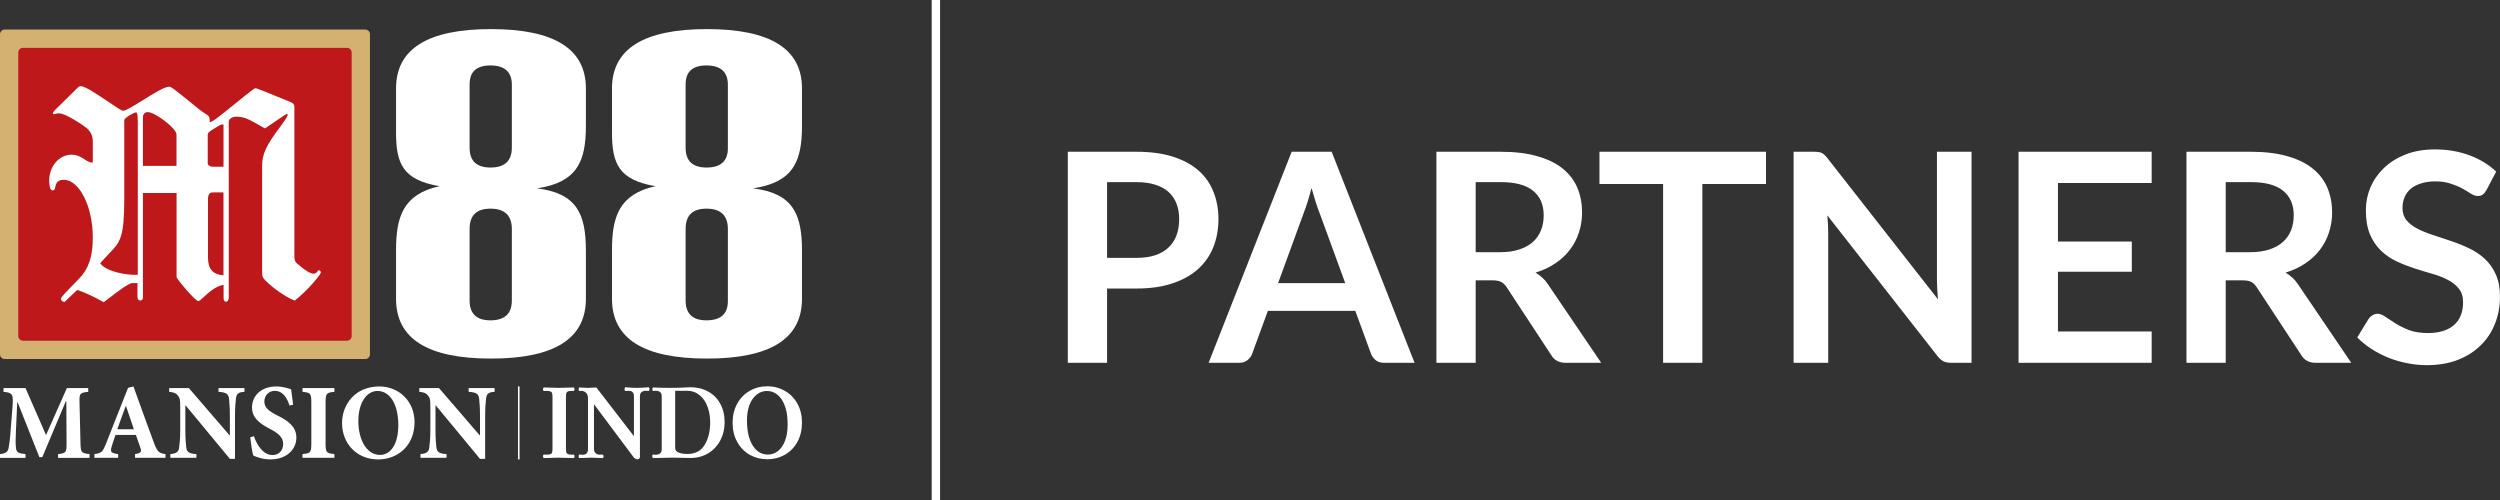 <?xml version="1.0" encoding="UTF-8"?>
<svg id="Layer_2" data-name="Layer 2" xmlns="http://www.w3.org/2000/svg" viewBox="0 0 599.476 120">
  <rect x="0" y="0" width="599.476" height="120" fill="#333333" stroke="none"/>
  <defs>
    <style>
      .cls-1, .cls-2 {
        fill: #fff;
      }

      .cls-2 {
        fill-rule: evenodd;
      }

      .cls-3 {
        fill: #be181b;
      }

      .cls-4 {
        fill: #d3b271;
      }
    </style>
  </defs>
  <g id="id">
    <rect class="cls-1" x="223.414" width="2" height="120"/>
    <path class="cls-1" d="M272.499,61.835c1.726,0,3.231-.21,4.515-.63,1.283-.443,2.345-1.062,3.185-1.855.863-.817,1.505-1.797,1.925-2.94.42-1.167.63-2.462.63-3.885,0-1.353-.21-2.578-.63-3.675-.42-1.097-1.05-2.03-1.89-2.8-.84-.77-1.902-1.353-3.185-1.75-1.284-.42-2.8-.63-4.55-.63h-7.035v18.165h7.035ZM272.499,36.39c3.383,0,6.311.397,8.785,1.19,2.473.793,4.515,1.902,6.125,3.325,1.61,1.423,2.8,3.127,3.57,5.11.793,1.983,1.19,4.153,1.19,6.51,0,2.45-.409,4.702-1.225,6.755-.817,2.03-2.042,3.78-3.675,5.25-1.634,1.47-3.687,2.613-6.16,3.43-2.45.817-5.32,1.225-8.61,1.225h-7.035v17.815h-9.415v-50.61h16.45ZM322.574,67.89l-6.16-16.835c-.304-.747-.619-1.633-.945-2.66-.327-1.027-.654-2.135-.98-3.325-.304,1.19-.619,2.31-.945,3.36-.327,1.027-.642,1.925-.945,2.695l-6.125,16.765h16.1ZM339.199,87h-7.28c-.817,0-1.482-.198-1.995-.595-.514-.42-.899-.933-1.155-1.54l-3.78-10.325h-20.965l-3.78,10.325c-.187.537-.549,1.027-1.085,1.47-.537.443-1.202.665-1.995.665h-7.35l19.915-50.61h9.59l19.88,50.61ZM359.732,60.47c1.774,0,3.314-.222,4.62-.665,1.33-.443,2.415-1.05,3.255-1.82.864-.793,1.505-1.727,1.925-2.8.42-1.073.63-2.252.63-3.535,0-2.567-.851-4.538-2.555-5.915-1.68-1.377-4.258-2.065-7.735-2.065h-6.02v16.8h5.88ZM383.952,87h-8.505c-1.61,0-2.776-.63-3.5-1.89l-10.64-16.205c-.396-.607-.84-1.038-1.33-1.295-.466-.257-1.166-.385-2.1-.385h-4.025v19.775h-9.415v-50.61h15.435c3.43,0,6.37.362,8.82,1.085,2.474.7,4.492,1.692,6.055,2.975,1.587,1.283,2.754,2.823,3.5,4.62.747,1.773,1.12,3.733,1.12,5.88,0,1.703-.256,3.313-.77,4.83-.49,1.517-1.213,2.893-2.17,4.13-.933,1.237-2.1,2.322-3.5,3.255-1.376.933-2.951,1.668-4.725,2.205.607.35,1.167.77,1.68,1.26.514.467.98,1.027,1.4,1.68l12.67,18.69ZM423.469,44.125h-15.26v42.875h-9.415v-42.875h-15.26v-7.735h39.935v7.735ZM472.757,36.39v50.61h-4.83c-.747,0-1.377-.117-1.89-.35-.49-.257-.969-.677-1.435-1.26l-26.425-33.74c.14,1.54.21,2.963.21,4.27v31.08h-8.295v-50.61h4.935c.396,0,.735.023,1.015.07.303.023.56.093.77.21.233.093.455.245.665.455.21.187.443.443.7.77l26.53,33.88c-.07-.817-.129-1.622-.175-2.415-.047-.793-.07-1.528-.07-2.205v-30.765h8.295ZM493.477,43.88v14.035h17.71v7.245h-17.71v14.315h22.47v7.525h-31.92v-50.61h31.92v7.49h-22.47ZM539.586,60.47c1.773,0,3.313-.222,4.62-.665,1.33-.443,2.415-1.05,3.255-1.82.863-.793,1.505-1.727,1.925-2.8.42-1.073.63-2.252.63-3.535,0-2.567-.852-4.538-2.555-5.915-1.68-1.377-4.259-2.065-7.735-2.065h-6.02v16.8h5.88ZM563.806,87h-8.505c-1.61,0-2.777-.63-3.5-1.89l-10.64-16.205c-.397-.607-.84-1.038-1.33-1.295-.467-.257-1.167-.385-2.1-.385h-4.025v19.775h-9.415v-50.61h15.435c3.43,0,6.37.362,8.82,1.085,2.473.7,4.491,1.692,6.055,2.975,1.586,1.283,2.753,2.823,3.5,4.62.746,1.773,1.12,3.733,1.12,5.88,0,1.703-.257,3.313-.77,4.83-.49,1.517-1.214,2.893-2.17,4.13-.934,1.237-2.1,2.322-3.5,3.255-1.377.933-2.952,1.668-4.725,2.205.606.35,1.166.77,1.68,1.26.513.467.98,1.027,1.4,1.68l12.67,18.69ZM596.221,45.595c-.28.49-.583.852-.91,1.085-.303.21-.688.315-1.155.315-.49,0-1.026-.175-1.61-.525-.56-.373-1.236-.782-2.03-1.225-.793-.443-1.726-.84-2.8-1.19-1.05-.373-2.298-.56-3.745-.56-1.306,0-2.45.163-3.43.49-.98.303-1.808.735-2.485,1.295-.653.56-1.143,1.237-1.47,2.03-.326.77-.49,1.622-.49,2.555,0,1.19.327,2.182.98,2.975.677.793,1.564,1.47,2.66,2.03,1.097.56,2.345,1.062,3.745,1.505,1.4.443,2.835.922,4.305,1.435,1.47.49,2.905,1.073,4.305,1.75,1.4.653,2.649,1.493,3.745,2.52,1.097,1.003,1.972,2.24,2.625,3.71.677,1.47,1.015,3.255,1.015,5.355,0,2.287-.396,4.433-1.19,6.44-.77,1.983-1.913,3.722-3.43,5.215-1.493,1.47-3.325,2.637-5.495,3.5-2.17.84-4.655,1.26-7.455,1.26-1.61,0-3.196-.163-4.76-.49-1.563-.303-3.068-.747-4.515-1.33-1.423-.583-2.765-1.283-4.025-2.1s-2.38-1.727-3.36-2.73l2.765-4.515c.234-.327.537-.595.91-.805.374-.233.77-.35,1.19-.35.584,0,1.214.245,1.89.735.677.467,1.482.992,2.415,1.575.934.583,2.019,1.12,3.255,1.61,1.26.467,2.765.7,4.515.7,2.684,0,4.76-.63,6.23-1.89,1.47-1.283,2.205-3.115,2.205-5.495,0-1.33-.338-2.415-1.015-3.255-.653-.84-1.528-1.54-2.625-2.1-1.096-.583-2.345-1.073-3.745-1.47-1.4-.397-2.823-.828-4.27-1.295-1.446-.467-2.87-1.027-4.27-1.68-1.4-.653-2.648-1.505-3.745-2.555-1.096-1.05-1.983-2.357-2.66-3.92-.653-1.587-.98-3.535-.98-5.845,0-1.843.362-3.64,1.085-5.39.747-1.75,1.82-3.302,3.22-4.655,1.4-1.353,3.127-2.438,5.18-3.255,2.054-.817,4.41-1.225,7.07-1.225,2.987,0,5.74.467,8.26,1.4s4.667,2.24,6.44,3.92l-2.345,4.445Z"/>
    <g>
      <path class="cls-1" d="M128.769,45.164c9.615-1.433,11.721-6.423,11.721-14.966v-9c0-9.461-7.567-14.221-22.76-14.221s-22.76,4.76-22.76,14.221v10.606c0,7.452,1.649,11.351,10.413,12.841-8.764,1.947-10.413,7.394-10.413,15.365v11.64c0,9.577,7.567,14.332,22.76,14.332s22.76-4.76,22.76-14.332v-11.524c0-8.774-2.106-13.759-11.721-14.966v.005ZM117.615,40.174c-3.356,0-5.01-1.606-5.01-4.76v-15.135c0-3.096,1.649-4.587,5.01-4.587s5.12,1.548,5.12,4.587v15.135c0,3.154-1.707,4.76-5.12,4.76ZM117.615,76.813c-3.356,0-5.01-1.606-5.01-4.76v-17.144c0-3.269,1.649-4.875,5.01-4.875s5.12,1.606,5.12,4.875v17.144c0,3.154-1.707,4.76-5.12,4.76Z"/>
      <path class="cls-1" d="M180.576,45.164c9.626-1.433,11.731-6.423,11.731-14.966v-9c0-9.461-7.572-14.221-22.779-14.221s-22.779,4.76-22.779,14.221v10.606c0,7.452,1.654,11.351,10.423,12.841-8.769,1.947-10.423,7.394-10.423,15.365v11.64c0,9.577,7.572,14.332,22.779,14.332s22.779-4.76,22.779-14.332v-11.524c0-8.774-2.105-13.759-11.731-14.966v.005ZM169.413,40.174c-3.361,0-5.01-1.606-5.01-4.76v-15.135c0-3.096,1.654-4.587,5.01-4.587s5.125,1.548,5.125,4.587v15.135c.058,3.154-1.654,4.76-5.125,4.76ZM169.413,76.813c-3.361,0-5.01-1.606-5.01-4.76v-17.144c0-3.269,1.654-4.875,5.01-4.875s5.125,1.606,5.125,4.875v17.144c.058,3.154-1.654,4.76-5.125,4.76Z"/>
      <path class="cls-4" d="M0,8.213c0-.625.505-1.13,1.13-1.13h86.452c.625,0,1.13.505,1.13,1.13v76.745c0,.625-.505,1.13-1.13,1.13H1.13c-.625.005-1.13-.505-1.13-1.125V8.213Z"/>
      <path class="cls-3" d="M4.38,12.603c0-.625.505-1.13,1.13-1.13h77.692c.625,0,1.13.505,1.13,1.13v67.966c0,.625-.505,1.13-1.13,1.13H5.51c-.625,0-1.13-.505-1.13-1.13V12.603Z"/>
      <path class="cls-2" d="M34.274,46.279v24.884c0,.543-.139.885-.625.885s-.687-.341-.687-.885v-3.284h-1.231c-.885,0-3.74,2.192-5.553,3.591-.582.447-1.058.813-1.322.995-1.995-1.164-4.476-2.322-6.332-2.942-.332.313-.639.591-.913.846-.577.534-1.029.952-1.346,1.279-.12.115-.221.221-.308.317-.274.284-.428.442-.582.442-.341,0-.764-.404-.764-.76,0-.356.764-1.163,4.274-4.74,2.404-2.462,3.37-5.409,3.37-9.933,0-7.471-3.231-13.851-6.942-13.851-1.231,0-1.856.481-2.058,1.721-.062.62-.341.822-.625.822-.548,0-.827-.899-.827-2.404,0-3.423,2.404-6.168,5.365-6.168,1.375,0,2.308.606,3.115,1.125.683.442,1.274.827,1.971.735v-5.005c0-1.303-.486-2.404-1.452-3.221-.827-.683-5.086-3.562-6.678-3.562-.303,0-.529.062-.721.12-.154.043-.293.082-.447.082-.202,0-.279-.062-.279-.202,0-.178.111-.308.418-.673.038-.048.082-.096.13-.149l5.428-5.346c.048-.034.096-.067.135-.101.192-.144.317-.24.548-.24,1.096,0,4.139,2.062,6.63,3.75,1.721,1.168,3.178,2.154,3.543,2.154.659,0,2.61-1.211,4.726-2.529,2.49-1.548,5.207-3.236,6.289-3.236.514,0,1.038.423,4.567,3.26l.721.582c.168.135.385.312.625.514.735.615,1.745,1.457,2.683,2.029,1.106.683,1.168.822,1.168,2.125.688-.139,1.452-.683,5.774-4.183,1.231-1.024,4.885-3.981,5.163-3.981.341,0,3.37,1.24,7.846,3.082,1.308.543,1.514.683,1.514,1.505v35.456c0,1.164.139,1.582.625,1.986,2.058,1.783,3.308,2.462,3.995,2.462.202,0,.486-.077.687-.279.341-.481.423-.543.625-.543.202,0,.423.279.423.543,0,.418-3.091,4.245-6.255,6.726-1.918-.683-5.226-2.942-7.082-4.865-.625-.683-.75-.822-.75-1.986v-25.384c0-2.942.952-4.942,4.399-9.529,1.793-2.322,1.918-3.024,1.577-3.024-.168,0-1.726,1.072-3.13,2.038-.952.659-1.841,1.269-2.173,1.462l-.438-.25c-3.365-1.928-4.466-2.558-6.38-2.558-1.091,0-1.856.543-1.856,1.24v42.163c0,.543-.279.962-.687.962-.341,0-.548-.341-.548-.885v-3.164c-1.937.313-3.635,1.885-4.769,2.938-.601.558-1.043.966-1.283.966-.75,0-5.226-5.346-5.226-5.764v-20.159h-8.048l-.019-.005ZM33.024,28.804c0-1.38-.139-1.846-.404-1.846-.611,0-2.822,1.38-2.822,1.846v18.981c0,9.211-1.048,10.313-3.433,12.808l-.139.149c-1.106,1.164-1.375,1.442-2.197,2.404,1.452,1.986,6.255,2.885,9.014,2.745V28.804h-.019ZM42.322,39.775h-8.048v-11.514c0-.899.404-1.38,1.168-1.38,1.716,0,6.88,3.904,6.88,5.346v7.548ZM53.601,30.025c0-.139-.062-.202-.279-.202-.202,0-.548.139-.765.279l-1.577.962c-.889.543-1.168.822-1.168,1.24v6.851c0,.481.625.822,1.106.822h2.683v-9.952ZM50.981,46.14h2.606v19.88c-2.543-.202-3.711-1.505-3.711-4.245v-14.053c0-1.024.36-1.582,1.106-1.582Z"/>
      <path class="cls-1" d="M21.462,109.78v-.899c-1.989-.207-2.114-.385-2.166-2.754l-.229-9.622c-.052-2.135.052-2.343,2.088-2.546v-.899h-5.122l-4.997,11.269-4.919-11.269H.843v.899c2.192.207,2.369.566,2.166,3.501l-.406,5.07c-.177,2.702-.38,4.037-.536,4.863-.151.899-.635,1.366-2.066,1.491v.899h6.117v-.899c-1.682-.156-2.192-.385-2.295-1.543-.104-.8-.104-2.006,0-4.141l.307-6.717h.104l5.2,13.124h.713l5.632-13.379h.125l.052,9.908c.026,2.369-.125,2.546-2.04,2.753v.899h7.543l.004-.009Z"/>
      <path class="cls-1" d="M39.678,109.781v-.899c-1.604-.207-1.937-.54-2.805-2.805-1.656-4.426-3.238-8.905-4.867-13.404l-1.301.333-5.226,13.227c-.843,2.161-1.145,2.442-2.827,2.65l-.026.899h5.71v-.899c-1.859-.233-1.911-.592-1.556-1.829.307-1.029.635-1.954.916-2.753h4.893c.38,1.055.765,2.135,1.02,2.909.406,1.132.281,1.439-1.223,1.673v.899h7.292ZM32.104,102.934h-3.977c.662-1.829,1.301-3.679,2.014-5.559h.078l1.885,5.559Z"/>
      <path class="cls-1" d="M58.614,93.057h-6.22v.899c1.859.104,2.395.54,2.524,1.647.052.748.203,1.954.203,4.219v4.53h-.104l-9.735-11.295h-4.716v.899c1.072.104,1.656.307,2.114.925.484.592.536,1.081.536,2.754v5.377c0,2.265-.151,3.398-.255,4.245-.104,1.107-.687,1.517-2.114,1.621v.899h6.246v-.899c-1.885-.078-2.321-.566-2.447-1.699-.078-.774-.203-1.906-.203-4.167v-5.788h.078l10.604,12.812h1.223v-10.214c0-2.265.151-3.475.229-4.271.125-1.184.661-1.517,2.04-1.595v-.899h-.004Z"/>
      <path class="cls-1" d="M70.294,97.043c-.203-1.595-.38-2.728-.484-3.679-.458-.182-1.91-.696-3.544-.696-3.618,0-5.836,2.213-5.836,5.045,0,2.468,1.811,3.86,4.435,5.196,1.91,1.029,3.035,1.98,3.035,3.501,0,1.621-.994,2.702-2.55,2.702-2.447,0-3.951-2.883-4.461-4.53l-.89.281c.177,1.569.51,3.73.739,4.374.359.156.843.359,1.556.566.765.229,1.656.359,2.576.359,3.722,0,6.194-2.291,6.194-5.222,0-2.546-1.837-3.99-4.513-5.299-2.243-1.133-3.16-1.954-3.16-3.372,0-1.418,1.046-2.546,2.473-2.546,2.088,0,3.035,1.906,3.566,3.523l.865-.207v.004Z"/>
      <path class="cls-1" d="M80.185,109.78v-.899c-1.885-.182-2.114-.359-2.114-2.52v-9.856c0-2.187.229-2.369,2.114-2.546v-.899h-7.647v.899c1.885.182,2.114.359,2.114,2.546v9.856c0,2.161-.229,2.343-2.114,2.52v.899h7.647Z"/>
      <path class="cls-1" d="M90.97,92.668c-5.836,0-8.948,4.349-8.948,8.775,0,4.941,3.544,8.723,8.641,8.723,4.789,0,8.74-3.372,8.74-8.931,0-5.096-3.8-8.567-8.438-8.567h.004ZM90.512,93.749c2.931,0,4.997,3.086,4.997,8.209,0,4.733-1.962,7.128-4.383,7.128-3.264,0-5.2-3.73-5.2-8.131s2.014-7.206,4.586-7.206Z"/>
      <path class="cls-1" d="M118.596,93.057h-6.22v.899c1.859.104,2.395.54,2.524,1.647.052.748.203,1.954.203,4.219v4.53h-.104l-9.735-11.295h-4.716v.899c1.072.104,1.656.307,2.114.925.484.592.536,1.081.536,2.754v5.377c0,2.265-.151,3.398-.255,4.245-.104,1.107-.687,1.517-2.114,1.621v.899h6.246v-.899c-1.885-.078-2.321-.566-2.447-1.699-.078-.774-.203-1.906-.203-4.167v-5.788h.078l10.604,12.812h1.223v-10.214c0-2.265.151-3.475.229-4.271.125-1.184.661-1.517,2.04-1.595v-.899h-.004Z"/>
      <path class="cls-2" d="M124.207,110.166v-17.498h.376v17.498h-.376Z"/>
      <path class="cls-1" d="M183.964,110.126c-1.53,0-2.932-.359-4.207-1.076-1.259-.733-2.255-1.761-2.988-3.084-.733-1.339-1.1-2.877-1.1-4.613,0-1.705.367-3.219,1.1-4.542.733-1.339,1.729-2.366,2.988-3.084,1.275-.733,2.677-1.1,4.207-1.1,1.546,0,2.956.367,4.232,1.1,1.274.717,2.278,1.737,3.011,3.06.734,1.323,1.099,2.845,1.099,4.566,0,1.737-.366,3.275-1.099,4.613-.734,1.323-1.737,2.351-3.011,3.084-1.275.717-2.686,1.076-4.232,1.076ZM184.108,109.002c.94,0,1.769-.295,2.486-.884.717-.59,1.276-1.418,1.674-2.486.398-1.084.597-2.343.597-3.777,0-.366-.007-.645-.023-.837-.032-1.466-.263-2.741-.694-3.825-.415-1.1-.988-1.944-1.721-2.534-.733-.605-1.57-.908-2.51-.908-.924,0-1.753.295-2.486.884-.733.59-1.307,1.418-1.721,2.486-.399,1.068-.598,2.295-.598,3.681,0,.351.008.614.024.789.048,1.514.287,2.829.717,3.944.43,1.115,1.012,1.976,1.745,2.582.733.59,1.57.884,2.51.884Z"/>
      <path class="cls-1" d="M158.554,108.379c.08-.159.12-.374.12-.645v-12.717c0-.462-.135-.797-.406-1.004-.255-.207-.606-.311-1.052-.311-.096,0-.287.016-.574.048-.064.016-.12-.016-.167-.096-.032-.096-.048-.199-.048-.311,0-.127.016-.231.048-.311.048-.096.104-.135.167-.12,1.163.064,2.47.096,3.92.096,1.657,0,3.076-.04,4.255-.12,1.833-.111,3.418.183,4.757.885,1.355.685,2.39,1.681,3.107,2.988.717,1.291,1.076,2.773,1.076,4.446,0,1.673-.367,3.179-1.1,4.518-.733,1.323-1.745,2.351-3.036,3.084-1.291.717-2.733,1.052-4.327,1.004-1.434-.048-2.757-.072-3.968-.072-.988,0-2.55.032-4.685.096-.064,0-.12-.04-.167-.12-.048-.096-.072-.207-.072-.335,0-.111.016-.199.048-.263.048-.08.104-.12.167-.12.111,0,.215.008.311.024.112.016.207.024.287.024.414,0,.741-.088.98-.263.159-.112.279-.247.359-.406ZM161.9,93.702v13.721c0,.51.279.877.837,1.1.574.223,1.267.335,2.08.335,1.88,0,3.259-.717,4.135-2.151.892-1.45,1.339-3.275,1.339-5.474,0-1.339-.215-2.582-.645-3.729-.414-1.147-1.044-2.064-1.889-2.749-.845-.701-1.865-1.052-3.06-1.052h-2.797Z"/>
      <path class="cls-1" d="M139.679,109.814l-.717.024c-.064.016-.12-.024-.167-.12-.032-.096-.048-.199-.048-.311,0-.111.016-.207.048-.287.048-.08.104-.12.167-.12.144,0,.279.008.406.024.128.016.255.024.383.024.382,0,.685-.112.908-.335.223-.223.335-.55.335-.98v-12.239c0-.558-.151-.988-.454-1.291-.303-.319-.677-.478-1.123-.478-.207,0-.359.008-.454.024-.064,0-.12-.04-.167-.12-.032-.08-.048-.175-.048-.287,0-.128.016-.231.048-.311.048-.096.104-.135.167-.12l.502.024c.574.048,1.076.072,1.506.072.446,0,.956-.024,1.53-.072l.502-.024,9.012,11.689v-9.634c0-.383-.096-.677-.287-.884-.175-.223-.414-.343-.717-.359-.127-.016-.295-.016-.502,0-.207.016-.383.024-.526.024-.064,0-.12-.04-.167-.12-.032-.096-.048-.199-.048-.311,0-.127.016-.239.048-.335.048-.096.104-.135.167-.12,1.131.096,2.048.143,2.749.143s1.617-.048,2.749-.143c.08-.016.144.024.191.12.048.096.072.199.072.311,0,.112-.024.215-.072.311-.048.096-.112.144-.191.144-.08,0-.183-.008-.311-.024-.112-.016-.231-.024-.359-.024-.175,0-.335.024-.478.072-.59.144-.885.542-.885,1.195v14.606c0,.175-.056.311-.167.406-.111.096-.255.144-.43.144-.159,0-.319-.04-.478-.12-.159-.064-.279-.151-.359-.263l-9.586-12.813v10.805c0,.303.08.558.239.765.159.207.366.359.622.454.111.048.287.072.526.072l.645-.024c.08,0,.143.048.191.144.048.08.072.175.072.287,0,.111-.024.215-.072.311-.048.08-.112.112-.191.096l-.717-.024c-.765-.048-1.442-.072-2.032-.072-.589,0-1.267.024-2.032.072Z"/>
      <path class="cls-1" d="M132.482,107.686v-12.621h3.227v12.621h-3.227ZM132.291,108.69c.128-.175.191-.51.191-1.004h3.227c0,.494.064.829.191,1.004.128.159.367.263.717.311.175.016.343.024.502.024.159-.016.287-.024.383-.024.08,0,.143.04.191.12.048.08.072.175.072.287,0,.112-.024.215-.072.311-.048.096-.112.135-.191.12-1.498-.064-2.685-.096-3.562-.096-.86,0-2.024.032-3.49.096-.064.016-.12-.024-.167-.12-.048-.096-.072-.199-.072-.311,0-.271.08-.406.239-.406l.717.024c.159,0,.279-.008.359-.024.383-.048.638-.151.765-.311ZM135.9,94.085c-.127.159-.191.486-.191.98h-3.227c0-.494-.064-.821-.191-.98-.127-.175-.382-.287-.765-.335-.159-.016-.343-.016-.55,0h-.526c-.159,0-.239-.135-.239-.406,0-.112.024-.215.072-.311.048-.096.104-.135.167-.12,1.466.064,2.63.096,3.49.096.877,0,2.064-.032,3.562-.096.08-.016.143.024.191.12.048.096.072.199.072.311,0,.112-.024.207-.072.287-.048.08-.112.12-.191.12h-.383c-.159-.016-.327-.016-.502,0-.351.048-.59.159-.717.335Z"/>
    </g>
  </g>
</svg>
